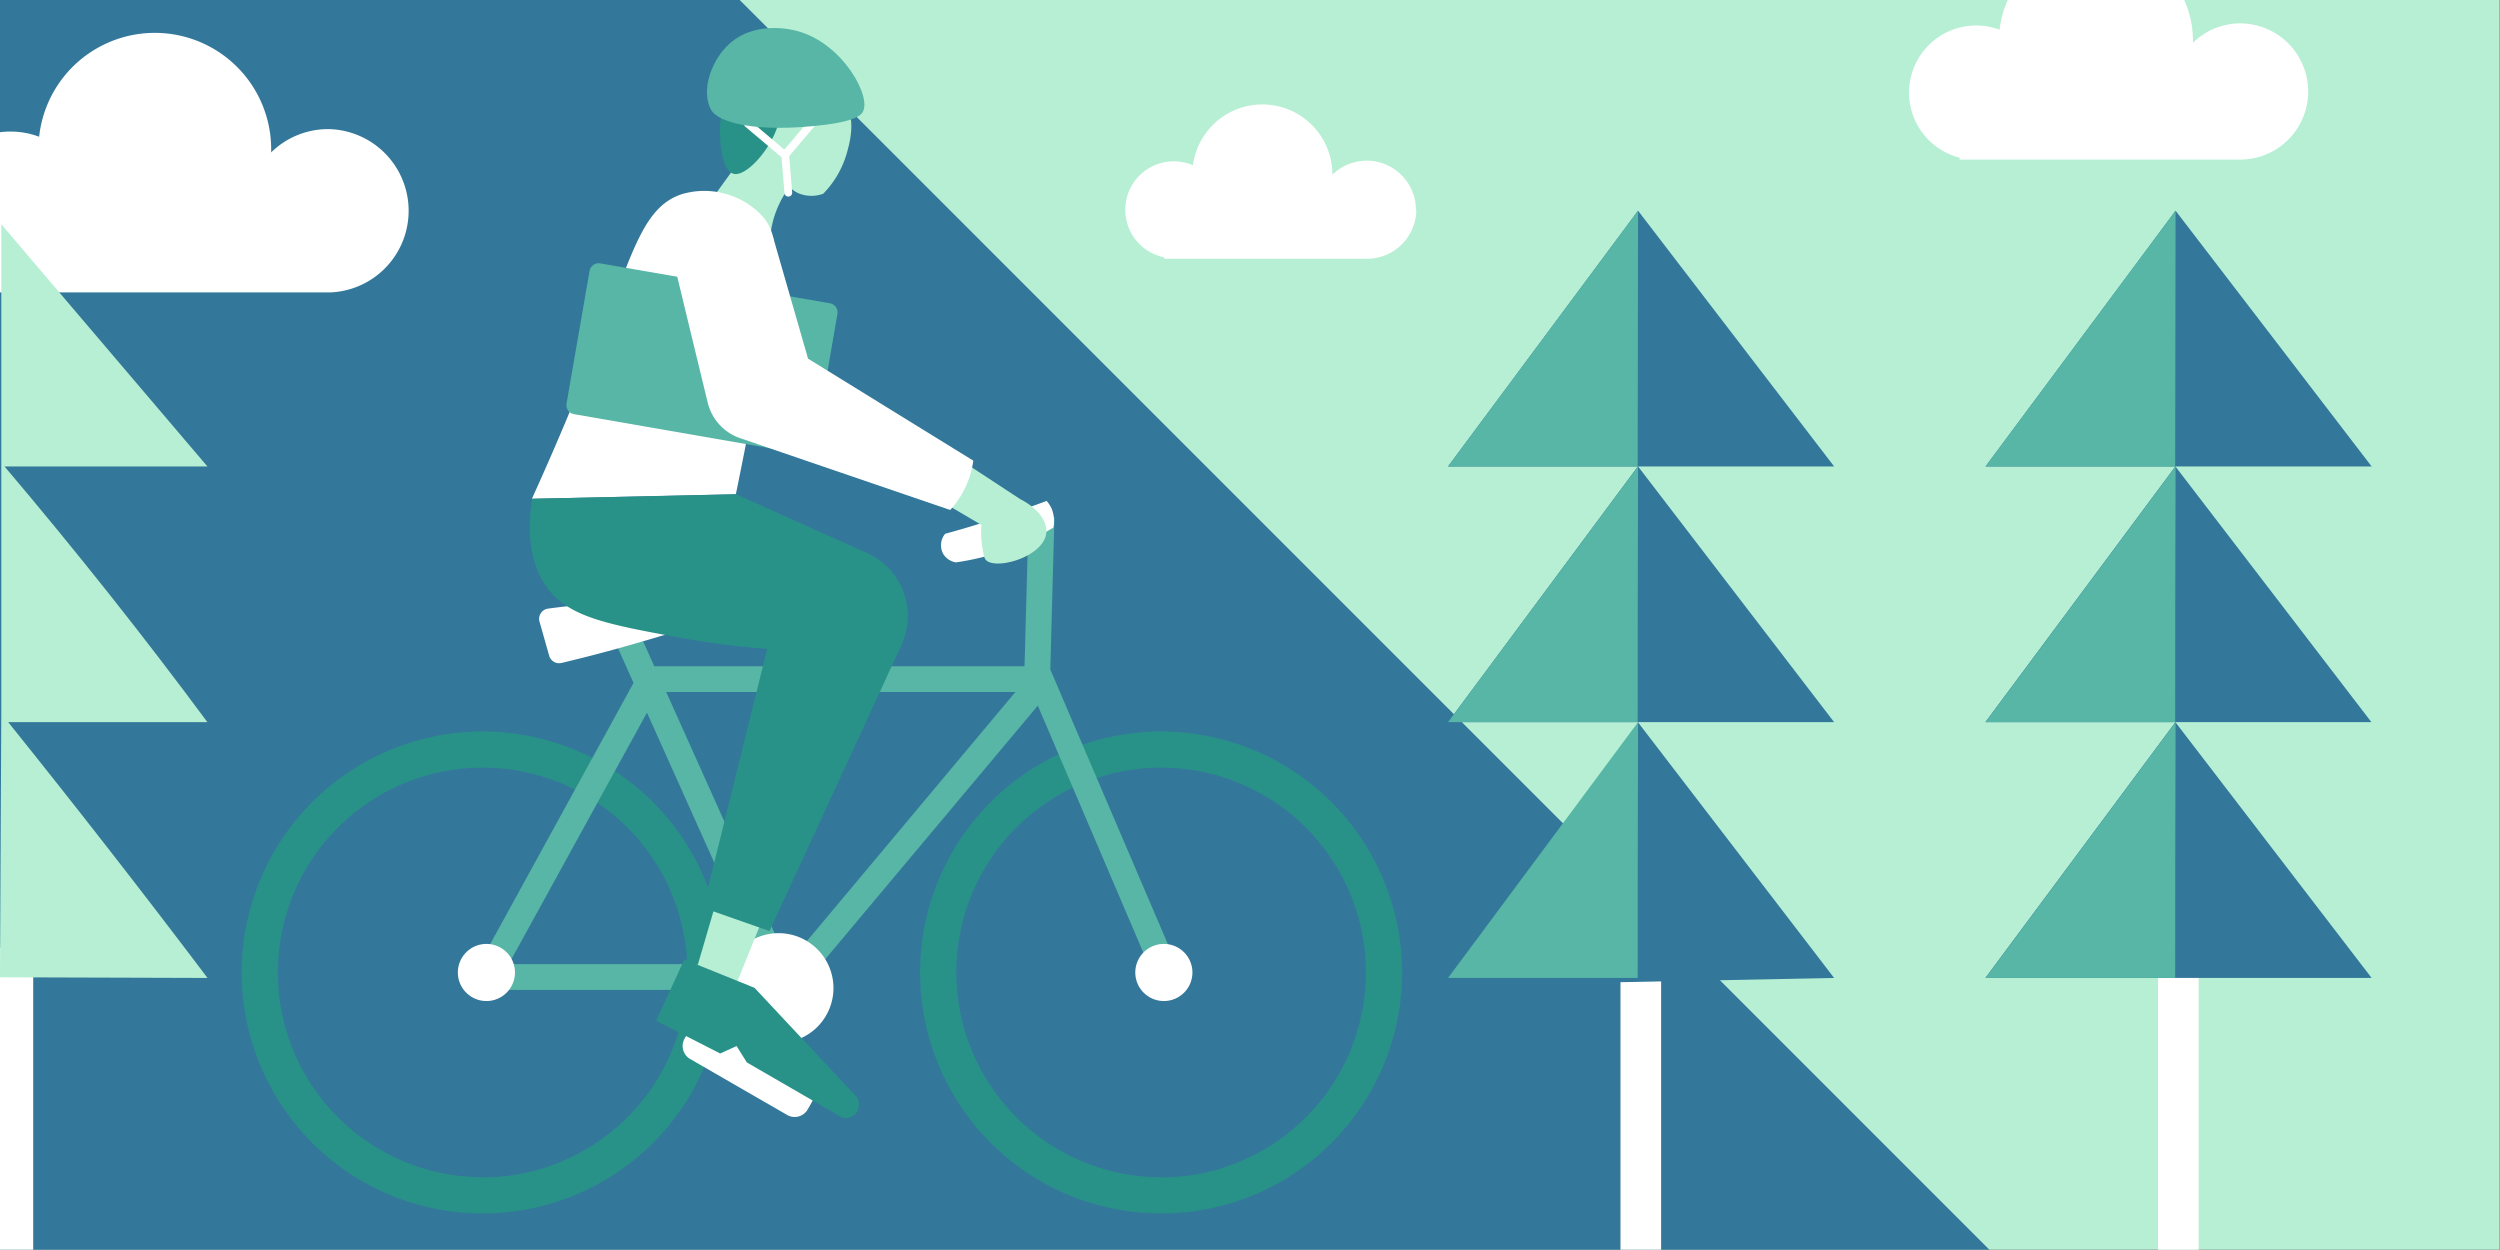 <?xml version="1.0" encoding="UTF-8" standalone="no"?><svg xmlns="http://www.w3.org/2000/svg" xmlns:xlink="http://www.w3.org/1999/xlink" fill="#000000" height="242" preserveAspectRatio="xMidYMid meet" version="1" viewBox="-0.0 -0.0 484.1 242.0" width="484.1" zoomAndPan="magnify"><rect x="-0.0" y="-0.0" width="484.1" height="242.0" fill="#333333" stroke="none"/><g data-name="5"><g id="change1_1"><path d="M0,0V242H484.05V0Z" fill="#b6efd4"/></g><g id="change2_1"><path d="M143.24,0H0V242H385.23Z" fill="#33789a"/></g><g id="change3_1"><path d="M321.66,242h-7.87V183.5h7.87Z" fill="#ffffff"/></g><g id="change2_2"><path d="M355.16,90.32H280.4L317.19,40.8Zm-38,0L280.4,139.84h74.76Q336.17,115.09,317.19,90.32Zm38,99.05-38-49.53Q315,165,312.83,190.21Z" fill="#33789a"/></g><g id="change4_1"><path d="M317.12,90.32H280.4L317.19,40.8Q317.16,65.57,317.12,90.32Zm0,49.52q0-24.75.07-49.52-18.39,24.77-36.79,49.52Zm0,49.53q0-24.76.07-49.53L280.4,189.37Z" fill="#57b6a5"/></g><g id="change3_2"><path d="M6.43,242H0V183.5H6.43Z" fill="#ffffff"/></g><g id="change3_3"><path d="M425.75,242h-7.87V183.5h7.87Z" fill="#ffffff"/></g><g id="change2_3"><path d="M459.24,90.32H384.48l36.8-49.52Zm-38,0q-18.4,24.77-36.8,49.52h74.76Zm38,99.05-38-49.53-36.8,49.53Z" fill="#33789a"/></g><g id="change4_2"><path d="M421.2,90.32H384.48l36.8-49.52Q421.24,65.57,421.2,90.32Zm0,49.52q0-24.75.08-49.52-18.4,24.77-36.8,49.52Zm0,49.53q0-24.76.08-49.53l-36.8,49.53Z" fill="#57b6a5"/></g><g id="change1_2"><path d="M164,29.57a18.42,18.42,0,0,1-4.59,7.94,6.55,6.55,0,0,1-4.78-.08,6.11,6.11,0,0,1-1.76-1.21,18.35,18.35,0,0,0-2,3.33,18.62,18.62,0,0,0-1.74,6.56l-10.79-8.24,6-8.3a12.85,12.85,0,0,1,.32-9.11c1.59-3.54,5.48-7.39,10.49-7,5.73.4,8.5,6,8.71,6.4C165.63,23.65,164.61,27.37,164,29.57Z" fill="#b6efd4"/></g><g id="change3_4"><path d="M103,96.58C109.62,82,114.46,69.77,117.77,61c5.1-13.52,7.45-21.21,14.31-23.42a15.41,15.41,0,0,1,15.61,4.33c3.38,4,3.17,9.15-.65,30.26-1.7,9.4-3.29,17.4-4.55,23.53Z" fill="#ffffff"/></g><g id="change5_1"><path d="M224.84,141.65a46.66,46.66,0,1,0,46.66,46.66A46.71,46.71,0,0,0,224.84,141.65Zm0,86.31a39.66,39.66,0,1,1,39.66-39.65A39.7,39.7,0,0,1,224.84,228ZM93.46,141.65a46.66,46.66,0,1,0,46.66,46.66A46.71,46.71,0,0,0,93.46,141.65Zm0,86.31a39.66,39.66,0,1,1,39.66-39.65A39.7,39.7,0,0,1,93.46,228Z" fill="#299288"/></g><g id="change5_2"><path d="M150.44,18.66c3.08,5-4.94,15.81-8.37,15-2.24-.53-2.57-6-2.62-6.9S139,18,143.5,16.34A6.27,6.27,0,0,1,150.44,18.66Z" fill="#299288"/></g><g id="change3_5"><path d="M159.77,21.65a.67.67,0,0,1-.17.58l-6.78,8,.58,7.09a.75.75,0,0,1-1.49.12l-.58-7-7-5.9a.7.7,0,0,1-.25-.67.81.81,0,0,1,.51-.61.71.71,0,0,1,.71.14l6.47,5.48.19,0,6.46-7.63A.73.73,0,0,1,159,21a.83.83,0,0,1,.51.19A.77.77,0,0,1,159.77,21.65Z" fill="#ffffff"/></g><g id="change4_3"><path d="M140.64,9.06c5.14-5.34,12.87-3.32,13.93-3,8.73,2.45,14.37,12.9,12.43,15.72-.32.47-1.32,1.66-7.28,2.39-13.68,1.68-20.69-.57-22-2.85C135.74,17.73,137.57,12.25,140.64,9.06Z" fill="#57b6a5"/></g><g id="change4_4"><path d="M223,188.22l4.6-2-24.22-56.58.8-29.49-5-.14-.79,29h-71.7L122,118.55l-4.56,2,5.24,11.69L92.8,186.68l.48.26v4.75h61.57l0-.05,46.11-55ZM98.51,186.69,125.28,138l21.85,48.69ZM129,134h67.62l-44,52.57Z" fill="#57b6a5"/></g><g id="change3_6"><path d="M161.39,191.33a10.63,10.63,0,1,1-10.63-10.63A10.63,10.63,0,0,1,161.39,191.33Zm-5.32,18.23-18.78-10.85a2.91,2.91,0,0,0-3.95,1.06l-.75,1.3a2.91,2.91,0,0,0,1.06,4l18.79,10.84a2.9,2.9,0,0,0,3.95-1.06l.74-1.29A2.89,2.89,0,0,0,156.07,209.56ZM139.19,118.4c-.26-2.08-15.25-1.78-17.78-1.73a131.54,131.54,0,0,0-15.27,1.18,2,2,0,0,0-1.66,2.56l1.86,6.55a2,2,0,0,0,2.41,1.41c3.58-.85,8.37-2.06,14-3.68C132.33,121.9,139.37,119.85,139.19,118.4Zm-45,64.38a5.53,5.53,0,1,0,5.53,5.53A5.53,5.53,0,0,0,94.15,182.78Zm131.18,0a5.53,5.53,0,1,0,5.53,5.53A5.53,5.53,0,0,0,225.33,182.78ZM202.68,97c-3.09,1.14-6.31,2.27-9.66,3.36s-6.75,2.12-10,3a3.49,3.49,0,0,0-.43,3.8,3.53,3.53,0,0,0,2.52,1.74,50.43,50.43,0,0,0,10-2.5,51.22,51.22,0,0,0,8.86-4.23,6.34,6.34,0,0,0-.29-3.58A6.51,6.51,0,0,0,202.68,97Z" fill="#ffffff"/></g><g id="change1_3"><path d="M202.62,103c-.26,4.78-9.74,7.46-11.7,5.45-.37-.39-.49-1.13-.72-2.6a17.27,17.27,0,0,1-.14-4.2l-7.38-4.33,4.2-7.67,10.67,7C200.53,98.14,202.74,100.6,202.62,103Zm-67.94,85.33,7.59,3q3.36-8.34,6.73-16.69l-9.55-2.61Z" fill="#b6efd4"/></g><g id="change5_3"><path d="M174.55,124.92,149,180.29l-12.86-4.51,12.42-50.14a159.55,159.55,0,0,1-16.91-2.17c-14.22-2.58-21.41-4-25.59-9.54-1.39-1.84-4.7-7.08-3-17.35l39.47-.86,25.38,11.37A13.4,13.4,0,0,1,174.55,124.92ZM146.1,191.28l-13.59-5.49c-3.46,7.58-2,4.3-5.43,11.88L139.45,204l3.18-1.44,2,3.18,18.5,10.7a2.72,2.72,0,0,0,2.75-1,2.79,2.79,0,0,0-.59-3.65Z" fill="#299288"/></g><g id="change4_5"><path d="M155.63,87.93,111.17,80.2a1.78,1.78,0,0,1-1.46-2.07l4.45-25.65A1.8,1.8,0,0,1,116.24,51l44.46,7.73a1.78,1.78,0,0,1,1.46,2.07l-4.45,25.65A1.81,1.81,0,0,1,155.63,87.93Z" fill="#57b6a5"/></g><g id="change3_7"><path d="M184,98.75l-40.67-13.9A9.68,9.68,0,0,1,137.05,78q-3.24-13.35-6.46-26.71a10.08,10.08,0,0,1,19.08-5.46q3.41,11.82,6.8,23.62l32,19.75A17.69,17.69,0,0,1,184,98.75Z" fill="#ffffff"/></g><g id="change3_8"><path d="M274.25,40.58A9.53,9.53,0,0,1,265,50.1H225.43v-.27A9.39,9.39,0,1,1,231,32a13.56,13.56,0,0,1,27,1.5v.33a9.52,9.52,0,0,1,16.18,6.8ZM433.86,4.52a13.17,13.17,0,0,0-9.22,3.76c0-.15,0-.29,0-.44A18.68,18.68,0,0,0,422.94,0H388.79a18.51,18.51,0,0,0-1.59,5.75,13,13,0,1,0-7.75,24.78v.37h54.82a13.19,13.19,0,0,0-.41-26.37ZM63.57,25a15.75,15.75,0,0,0-11.06,4.51c0-.18,0-.36,0-.53a22.53,22.53,0,0,0-44.93-2.5,15.52,15.52,0,0,0-5.6-1,14.46,14.46,0,0,0-2,.13V56.62H64.06A15.82,15.82,0,0,0,63.57,25Z" fill="#ffffff"/></g><g id="change1_4"><path d="M40.16,139.84H1.59Q11.36,152,21.18,164.6t19,24.77L0,189.24l.25-51.07V43.42l39.91,46.9H.87q10.07,11.87,20.31,24.76Q31.14,127.65,40.16,139.84Z" fill="#b6efd4"/></g></g></svg>